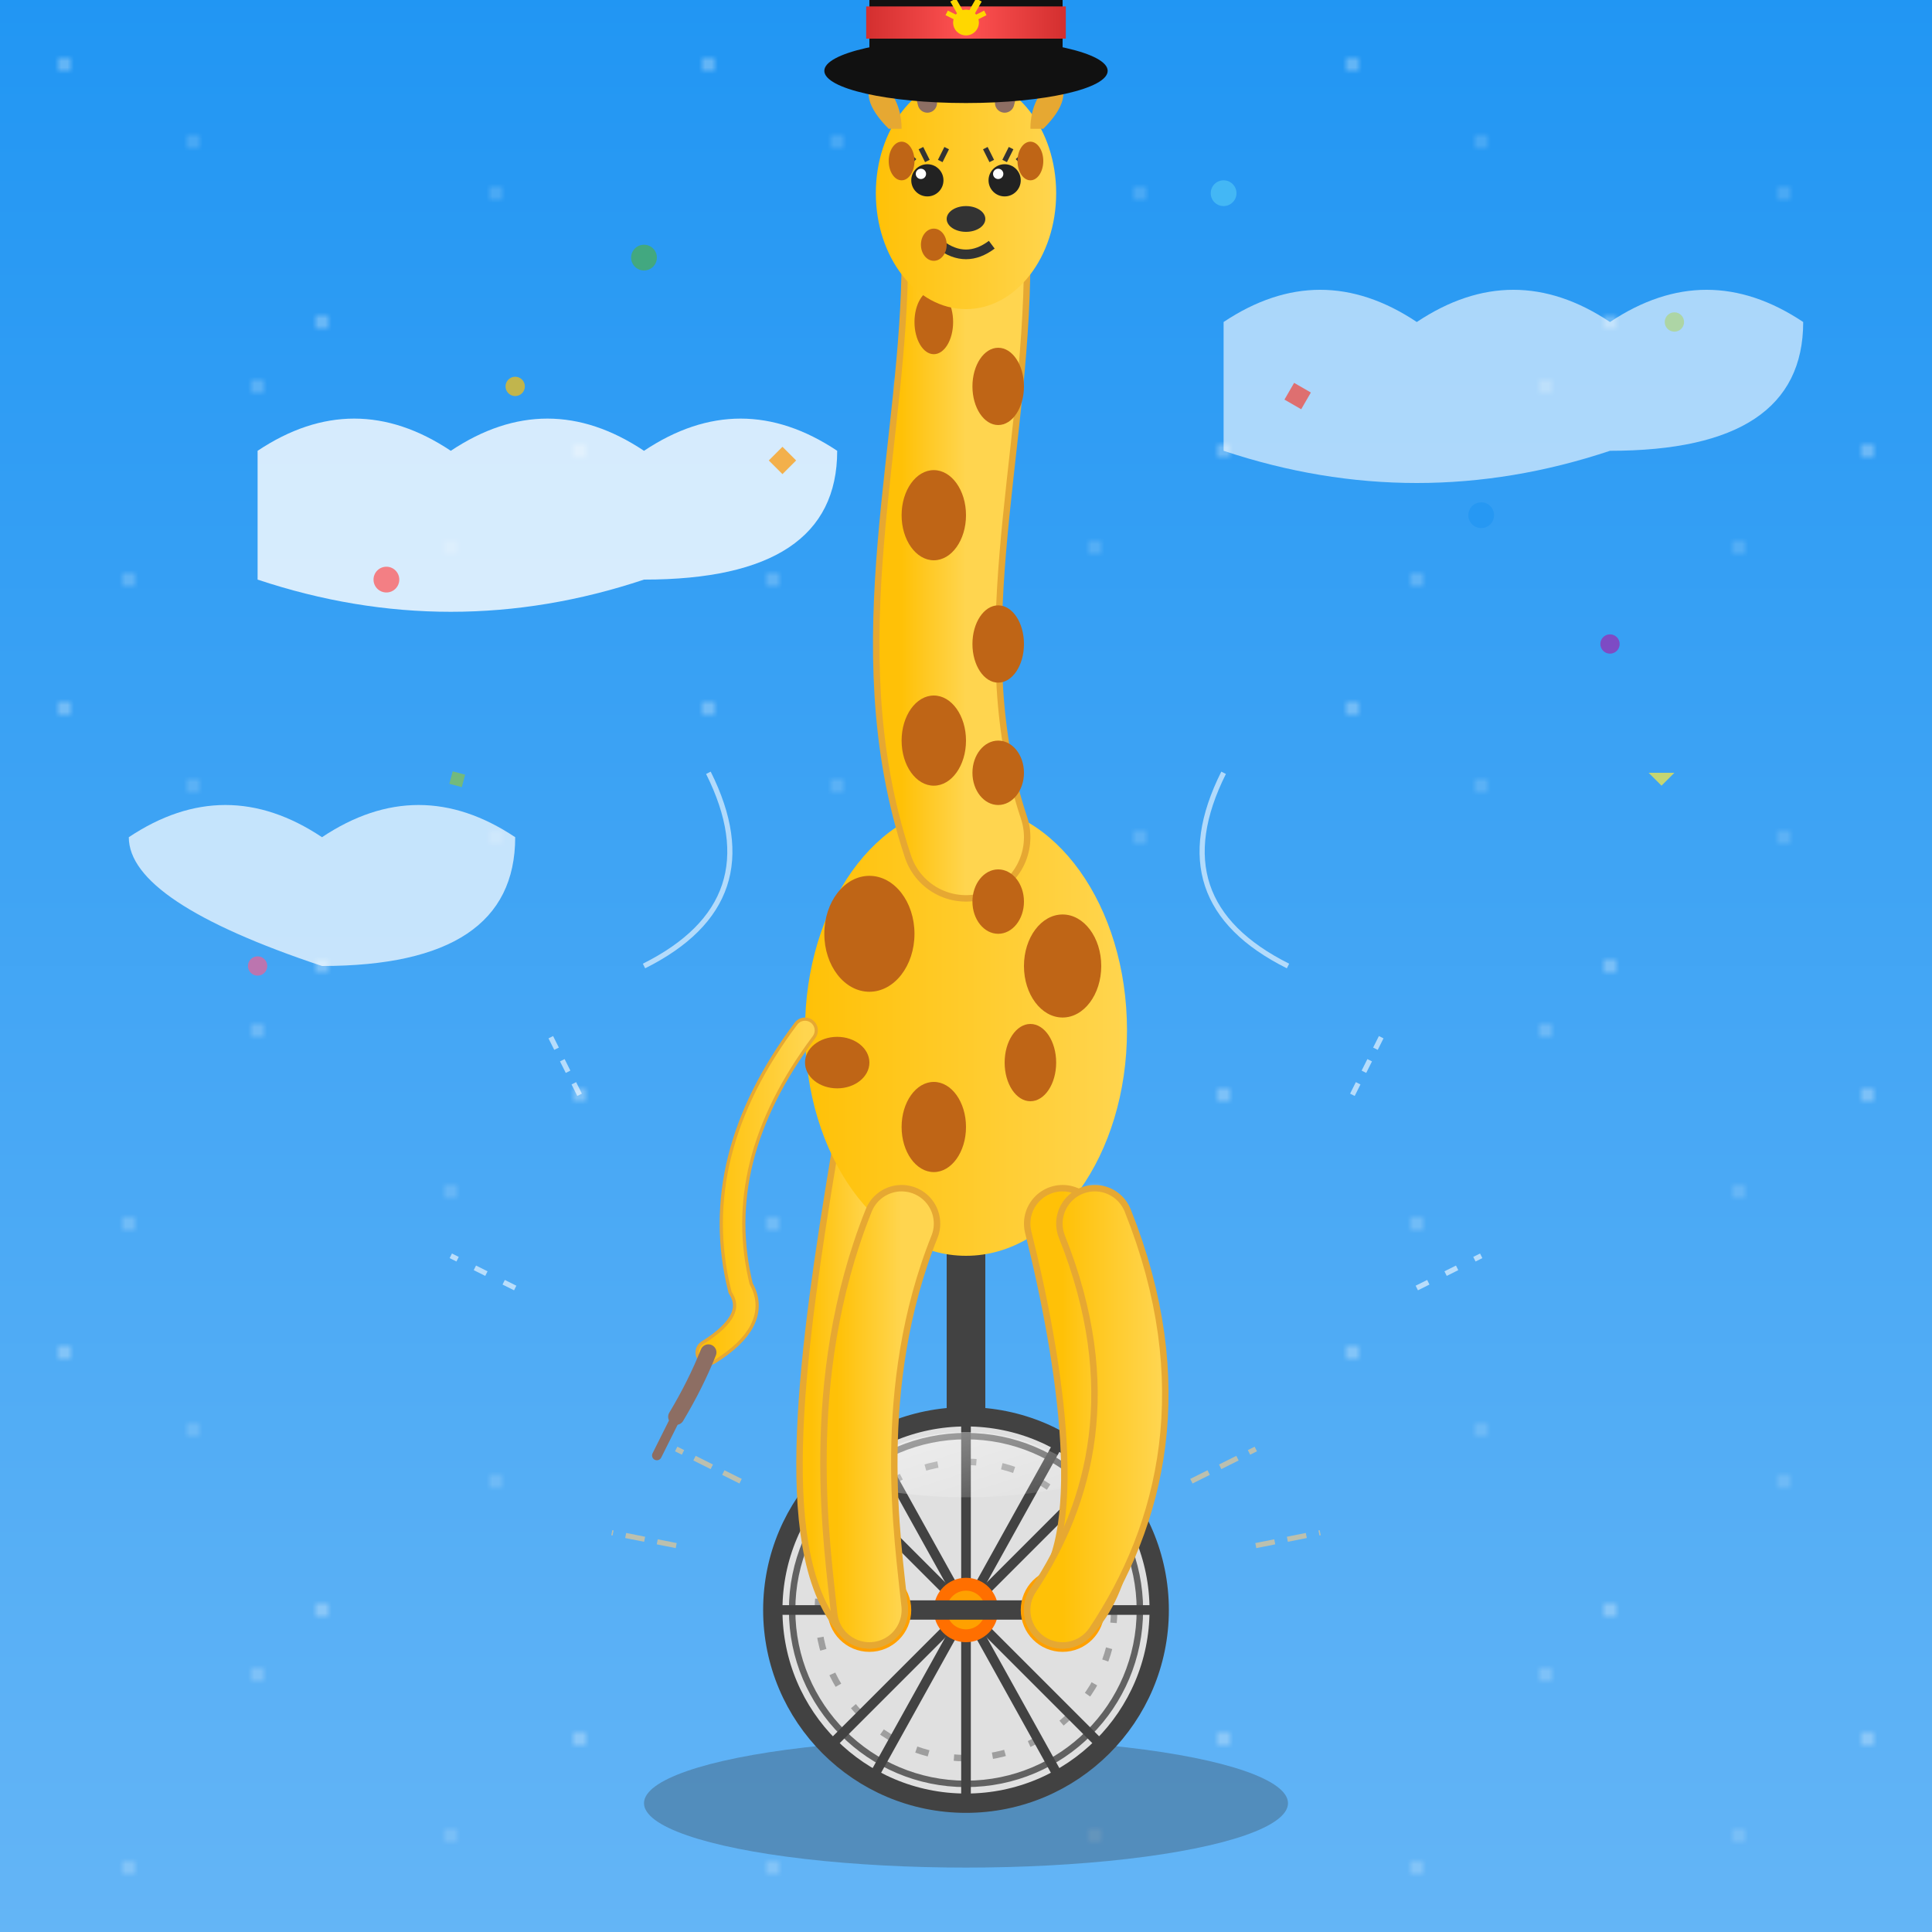 <svg xmlns="http://www.w3.org/2000/svg" viewBox="0 0 300 300">
  <defs>
    <!-- Background gradient -->
    <linearGradient id="sky-gradient" x1="0%" y1="0%" x2="0%" y2="100%">
      <stop offset="0%" stop-color="#2196F3"/>
      <stop offset="100%" stop-color="#64B5F6"/>
    </linearGradient>
    
    <!-- Giraffe gradient -->
    <linearGradient id="giraffe-gradient" x1="0%" y1="0%" x2="100%" y2="0%">
      <stop offset="0%" stop-color="#FFC107"/>
      <stop offset="100%" stop-color="#FFD54F"/>
    </linearGradient>
    
    <!-- Spotlight on floor -->
    <radialGradient id="spotlight" cx="50%" cy="100%" r="50%" fx="50%" fy="100%">
      <stop offset="0%" stop-color="#FFECB3" stop-opacity="0.7"/>
      <stop offset="100%" stop-color="#FFECB3" stop-opacity="0"/>
    </radialGradient>
    
    <!-- Hat ribbon gradient -->
    <linearGradient id="ribbon-gradient" x1="0%" y1="0%" x2="100%" y2="0%">
      <stop offset="0%" stop-color="#D32F2F"/>
      <stop offset="50%" stop-color="#FF5252"/>
      <stop offset="100%" stop-color="#D32F2F"/>
    </linearGradient>
    
    <!-- Wheel shine -->
    <linearGradient id="wheel-shine" x1="0%" y1="0%" x2="100%" y2="100%">
      <stop offset="0%" stop-color="#FFFFFF" stop-opacity="0.8"/>
      <stop offset="100%" stop-color="#FFFFFF" stop-opacity="0"/>
    </linearGradient>
    
    <!-- Stars pattern -->
    <pattern id="stars-pattern" patternUnits="userSpaceOnUse" width="100" height="100">
      <circle cx="10" cy="10" r="0.8" fill="white" opacity="0.6"/>
      <circle cx="30" cy="22" r="0.6" fill="white" opacity="0.6"/>
      <circle cx="50" cy="50" r="0.8" fill="white" opacity="0.6"/>
      <circle cx="77" cy="30" r="0.6" fill="white" opacity="0.6"/>
      <circle cx="90" cy="70" r="0.8" fill="white" opacity="0.6"/>
      <circle cx="20" cy="90" r="0.7" fill="white" opacity="0.6"/>
      <circle cx="40" cy="60" r="0.7" fill="white" opacity="0.6"/>
      <circle cx="70" cy="85" r="0.6" fill="white" opacity="0.6"/>
    </pattern>
  </defs>
  
  <!-- Background -->
  <rect x="0" y="0" width="300" height="300" fill="url(#sky-gradient)"/>
  <rect x="0" y="0" width="300" height="300" fill="url(#stars-pattern)"/>
  
  <!-- Spotlight effect -->
  <ellipse cx="150" cy="300" rx="150" ry="100" fill="url(#spotlight)"/>
  
  <!-- Decorative clouds -->
  <path d="M40,70 Q55,60 70,70 Q85,60 100,70 Q115,60 130,70 Q130,90 100,90 Q70,100 40,90 Q40,70 40,70 Z" fill="white" opacity="0.8"/>
  <path d="M190,50 Q205,40 220,50 Q235,40 250,50 Q265,40 280,50 Q280,70 250,70 Q220,80 190,70 Q190,50 190,50 Z" fill="white" opacity="0.6"/>
  <path d="M20,130 Q35,120 50,130 Q65,120 80,130 Q80,150 50,150 Q20,140 20,130 Z" fill="white" opacity="0.7"/>
  
  <!-- Ground shadow -->
  <ellipse cx="150" cy="280" rx="50" ry="10" fill="#333" opacity="0.3"/>
  
  <!-- Unicycle -->
  <g id="unicycle">
    <!-- Wheel -->
    <circle cx="150" cy="250" r="30" fill="#E0E0E0" stroke="#424242" stroke-width="3"/>
    <circle cx="150" cy="250" r="27" fill="none" stroke="#616161" stroke-width="1"/>
    <circle cx="150" cy="250" r="23" fill="none" stroke="#9E9E9E" stroke-width="1" stroke-dasharray="2,4"/>
    
    <!-- Spokes -->
    <g stroke="#424242" stroke-width="1.5">
      <line x1="120" y1="250" x2="180" y2="250"/>
      <line x1="150" y1="220" x2="150" y2="280"/>
      <line x1="129" y1="229" x2="171" y2="271"/>
      <line x1="129" y1="271" x2="171" y2="229"/>
      <line x1="135" y1="223" x2="165" y2="277"/>
      <line x1="135" y1="277" x2="165" y2="223"/>
    </g>
    
    <!-- Hub -->
    <circle cx="150" cy="250" r="5" fill="#FF6F00"/>
    <circle cx="150" cy="250" r="3" fill="#FFA000"/>
    
    <!-- Wheel shine reflection -->
    <path d="M130,230 Q150,235 170,230 A30,30 0 0,0 130,230" fill="url(#wheel-shine)" opacity="0.6"/>
    
    <!-- Seat post -->
    <rect x="147" y="185" width="6" height="35" fill="#424242"/>
    
    <!-- Seat -->
    <ellipse cx="150" cy="185" rx="15" ry="6" fill="#212121"/>
    <ellipse cx="150" cy="183" rx="13" ry="4" fill="#616161"/>
    <path d="M140,186 Q150,189 160,186" stroke="#BDBDBD" stroke-width="1"/>
    
    <!-- Pedals -->
    <line x1="135" y1="250" x2="165" y2="250" stroke="#424242" stroke-width="3"/>
    <circle cx="135" cy="250" r="6" fill="#FFC107" stroke="#FFA000" stroke-width="1"/>
    <circle cx="135" cy="250" r="2" fill="#FFD54F"/>
    <circle cx="165" cy="250" r="6" fill="#FFC107" stroke="#FFA000" stroke-width="1"/>
    <circle cx="165" cy="250" r="2" fill="#FFD54F"/>
    
    <!-- Motion lines to show balance -->
    <g stroke="#FFCC80" stroke-width="0.8" stroke-dasharray="3,2" opacity="0.6">
      <path d="M115,230 L105,225" />
      <path d="M105,240 L95,238" />
      <path d="M185,230 L195,225" />
      <path d="M195,240 L205,238" />
    </g>
  </g>
  
  <!-- Giraffe -->
  <g id="giraffe">
    <!-- Rear leg (behind) -->
    <path d="M135,180 C130,210 126,240 135,250" stroke="#E6A832" stroke-width="12" stroke-linecap="round" fill="none"/>
    <path d="M135,180 C130,210 126,240 135,250" stroke="url(#giraffe-gradient)" stroke-width="10" stroke-linecap="round" fill="none"/>
    
    <!-- Body -->
    <ellipse cx="150" cy="160" rx="25" ry="35" fill="url(#giraffe-gradient)"/>
    
    <!-- Tail -->
    <path d="M125,160 Q110,180 115,200 Q118,205 110,210" fill="none" stroke="#E6A832" stroke-width="4" stroke-linecap="round"/>
    <path d="M125,160 Q110,180 115,200 Q118,205 110,210" fill="none" stroke="url(#giraffe-gradient)" stroke-width="3" stroke-linecap="round"/>
    <path d="M110,210 Q108,215 105,220" fill="none" stroke="#8D6E63" stroke-width="2.5" stroke-linecap="round"/>
    <path d="M105,220 L102,226" fill="none" stroke="#8D6E63" stroke-width="1.5" stroke-linecap="round"/>
    
    <!-- Front leg (behind) -->
    <path d="M165,190 C170,210 175,240 165,250" stroke="#E6A832" stroke-width="12" stroke-linecap="round" fill="none"/>
    <path d="M165,190 C170,210 175,240 165,250" stroke="url(#giraffe-gradient)" stroke-width="10" stroke-linecap="round" fill="none"/>
    
    <!-- Front leg (on unicycle pedal) -->
    <path d="M140,190 C130,215 134,240 135,250" stroke="#E6A832" stroke-width="12" stroke-linecap="round" fill="none"/>
    <path d="M140,190 C130,215 134,240 135,250" stroke="url(#giraffe-gradient)" stroke-width="10" stroke-linecap="round" fill="none"/>
    
    <!-- Rear leg (front) -->
    <path d="M170,190 C180,215 175,235 165,250" stroke="#E6A832" stroke-width="12" stroke-linecap="round" fill="none"/>
    <path d="M170,190 C180,215 175,235 165,250" stroke="url(#giraffe-gradient)" stroke-width="10" stroke-linecap="round" fill="none"/>
    
    <!-- Neck -->
    <path d="M150,130 C140,100 150,70 150,40" stroke="#E6A832" stroke-width="20" stroke-linecap="round" fill="none"/>
    <path d="M150,130 C140,100 150,70 150,40" stroke="url(#giraffe-gradient)" stroke-width="18" stroke-linecap="round" fill="none"/>
    
    <!-- Spots (on body) -->
    <g fill="#BF6516">
      <ellipse cx="135" cy="145" rx="7" ry="9"/>
      <ellipse cx="165" cy="150" rx="6" ry="8"/>
      <ellipse cx="145" cy="175" rx="5" ry="7"/>
      <ellipse cx="160" cy="165" rx="4" ry="6"/>
      <ellipse cx="130" cy="165" rx="5" ry="4"/>
      <ellipse cx="155" cy="140" rx="4" ry="5"/>
    </g>
    
    <!-- Spots (on neck) -->
    <g fill="#BF6516">
      <ellipse cx="145" cy="115" rx="5" ry="7"/>
      <ellipse cx="155" cy="100" rx="4" ry="6"/>
      <ellipse cx="145" cy="80" rx="5" ry="7"/>
      <ellipse cx="155" cy="60" rx="4" ry="6"/>
      <ellipse cx="145" cy="50" rx="3" ry="5"/>
      <ellipse cx="155" cy="120" rx="4" ry="5"/>
    </g>
    
    <!-- Head -->
    <ellipse cx="150" cy="30" rx="14" ry="18" fill="url(#giraffe-gradient)"/>
    
    <!-- Ears -->
    <path d="M138,20 Q133,15 136,12 Q140,15 140,20" fill="#E6A832"/>
    <path d="M162,20 Q167,15 164,12 Q160,15 160,20" fill="#E6A832"/>
    
    <!-- Horns -->
    <line x1="144" y1="16" x2="142" y2="8" stroke="#8D6E63" stroke-width="3" stroke-linecap="round"/>
    <line x1="156" y1="16" x2="158" y2="8" stroke="#8D6E63" stroke-width="3" stroke-linecap="round"/>
    
    <!-- Face -->
    <circle cx="144" cy="28" r="2.5" fill="#222"/> <!-- Left eye -->
    <circle cx="156" cy="28" r="2.5" fill="#222"/> <!-- Right eye -->
    <circle cx="143" cy="27" r="0.8" fill="white"/> <!-- Left eye highlight -->
    <circle cx="155" cy="27" r="0.8" fill="white"/> <!-- Right eye highlight -->
    <ellipse cx="150" cy="34" rx="3" ry="2" fill="#333"/> <!-- Nose -->
    <path d="M146,38 Q150,41 154,38" fill="none" stroke="#333" stroke-width="1.5"/> <!-- Smile -->
    
    <!-- Eyelashes -->
    <g stroke="#333" stroke-width="0.8">
      <line x1="142" y1="25" x2="140" y2="23"/>
      <line x1="144" y1="25" x2="143" y2="23"/>
      <line x1="146" y1="25" x2="147" y2="23"/>
      <line x1="154" y1="25" x2="153" y2="23"/>
      <line x1="156" y1="25" x2="157" y2="23"/>
      <line x1="158" y1="25" x2="160" y2="23"/>
    </g>
    
    <!-- Spots on head -->
    <g fill="#BF6516">
      <ellipse cx="140" cy="25" rx="2" ry="3"/>
      <ellipse cx="160" cy="25" rx="2" ry="3"/>
      <ellipse cx="145" cy="38" rx="2" ry="2.5"/>
    </g>
  </g>
  
  <!-- Top Hat -->
  <g id="top-hat">
    <!-- Base of hat -->
    <ellipse cx="150" cy="11" rx="22" ry="5" fill="#111"/>
    
    <!-- Main part of hat -->
    <path d="M135,-14 Q135,-18 150,-18 Q165,-18 165,-14 L165,11 L135,11 Z" fill="#111"/>
    
    <!-- Hat band/ribbon -->
    <rect x="134.5" y="1" width="31" height="5" fill="url(#ribbon-gradient)"/>
    
    <!-- Decorative shine on hat -->
    <path d="M135,-10 L165,-10" stroke="#444" stroke-width="0.5"/>
    <path d="M138,-5 L162,-5" stroke="#444" stroke-width="0.5"/>
    
    <!-- Top shine -->
    <path d="M140,-15 Q150,-17 160,-15" stroke="#444" stroke-width="0.5" fill="none"/>
    
    <!-- Hat decoration -->
    <circle cx="150" cy="3.5" r="2" fill="gold"/>
    <path d="M150,3.5 L148,0 M150,3.5 L152,0" stroke="gold" stroke-width="1"/>
    <path d="M150,3.5 L147,2 M150,3.5 L153,2" stroke="gold" stroke-width="0.8"/>
  </g>
  
  <!-- Balancing motion lines -->
  <g stroke="#FFF" stroke-width="0.8" opacity="0.6">
    <path d="M100,150 Q120,140 110,120" fill="none"/>
    <path d="M200,150 Q180,140 190,120" fill="none"/>
    <path d="M90,170 L85,160" stroke-dasharray="2,2"/>
    <path d="M210,170 L215,160" stroke-dasharray="2,2"/>
    <path d="M80,200 L70,195" stroke-dasharray="2,3"/>
    <path d="M220,200 L230,195" stroke-dasharray="2,3"/>
  </g>
  
  <!-- Confetti for circus atmosphere -->
  <g fill-opacity="0.7">
    <circle cx="60" cy="90" r="2" fill="#FF5252"/>
    <circle cx="80" cy="60" r="1.5" fill="#FFC107"/>
    <circle cx="100" cy="40" r="2" fill="#4CAF50"/>
    <circle cx="230" cy="80" r="2" fill="#2196F3"/>
    <circle cx="250" cy="100" r="1.5" fill="#9C27B0"/>
    <rect x="120" y="70" width="3" height="3" fill="#FF9800" transform="rotate(45, 121.5, 71.5)"/>
    <rect x="200" y="60" width="3" height="3" fill="#F44336" transform="rotate(30, 201.5, 61.5)"/>
    <rect x="70" y="120" width="2" height="2" fill="#8BC34A" transform="rotate(15, 71, 121)"/>
    <path d="M260,120 l-2,2 l-2,-2 z" fill="#FFEB3B"/>
    <circle cx="40" cy="150" r="1.5" fill="#F06292"/>
    <circle cx="190" cy="30" r="2" fill="#4FC3F7"/>
    <circle cx="260" cy="50" r="1.5" fill="#AED581"/>
  </g>
</svg>